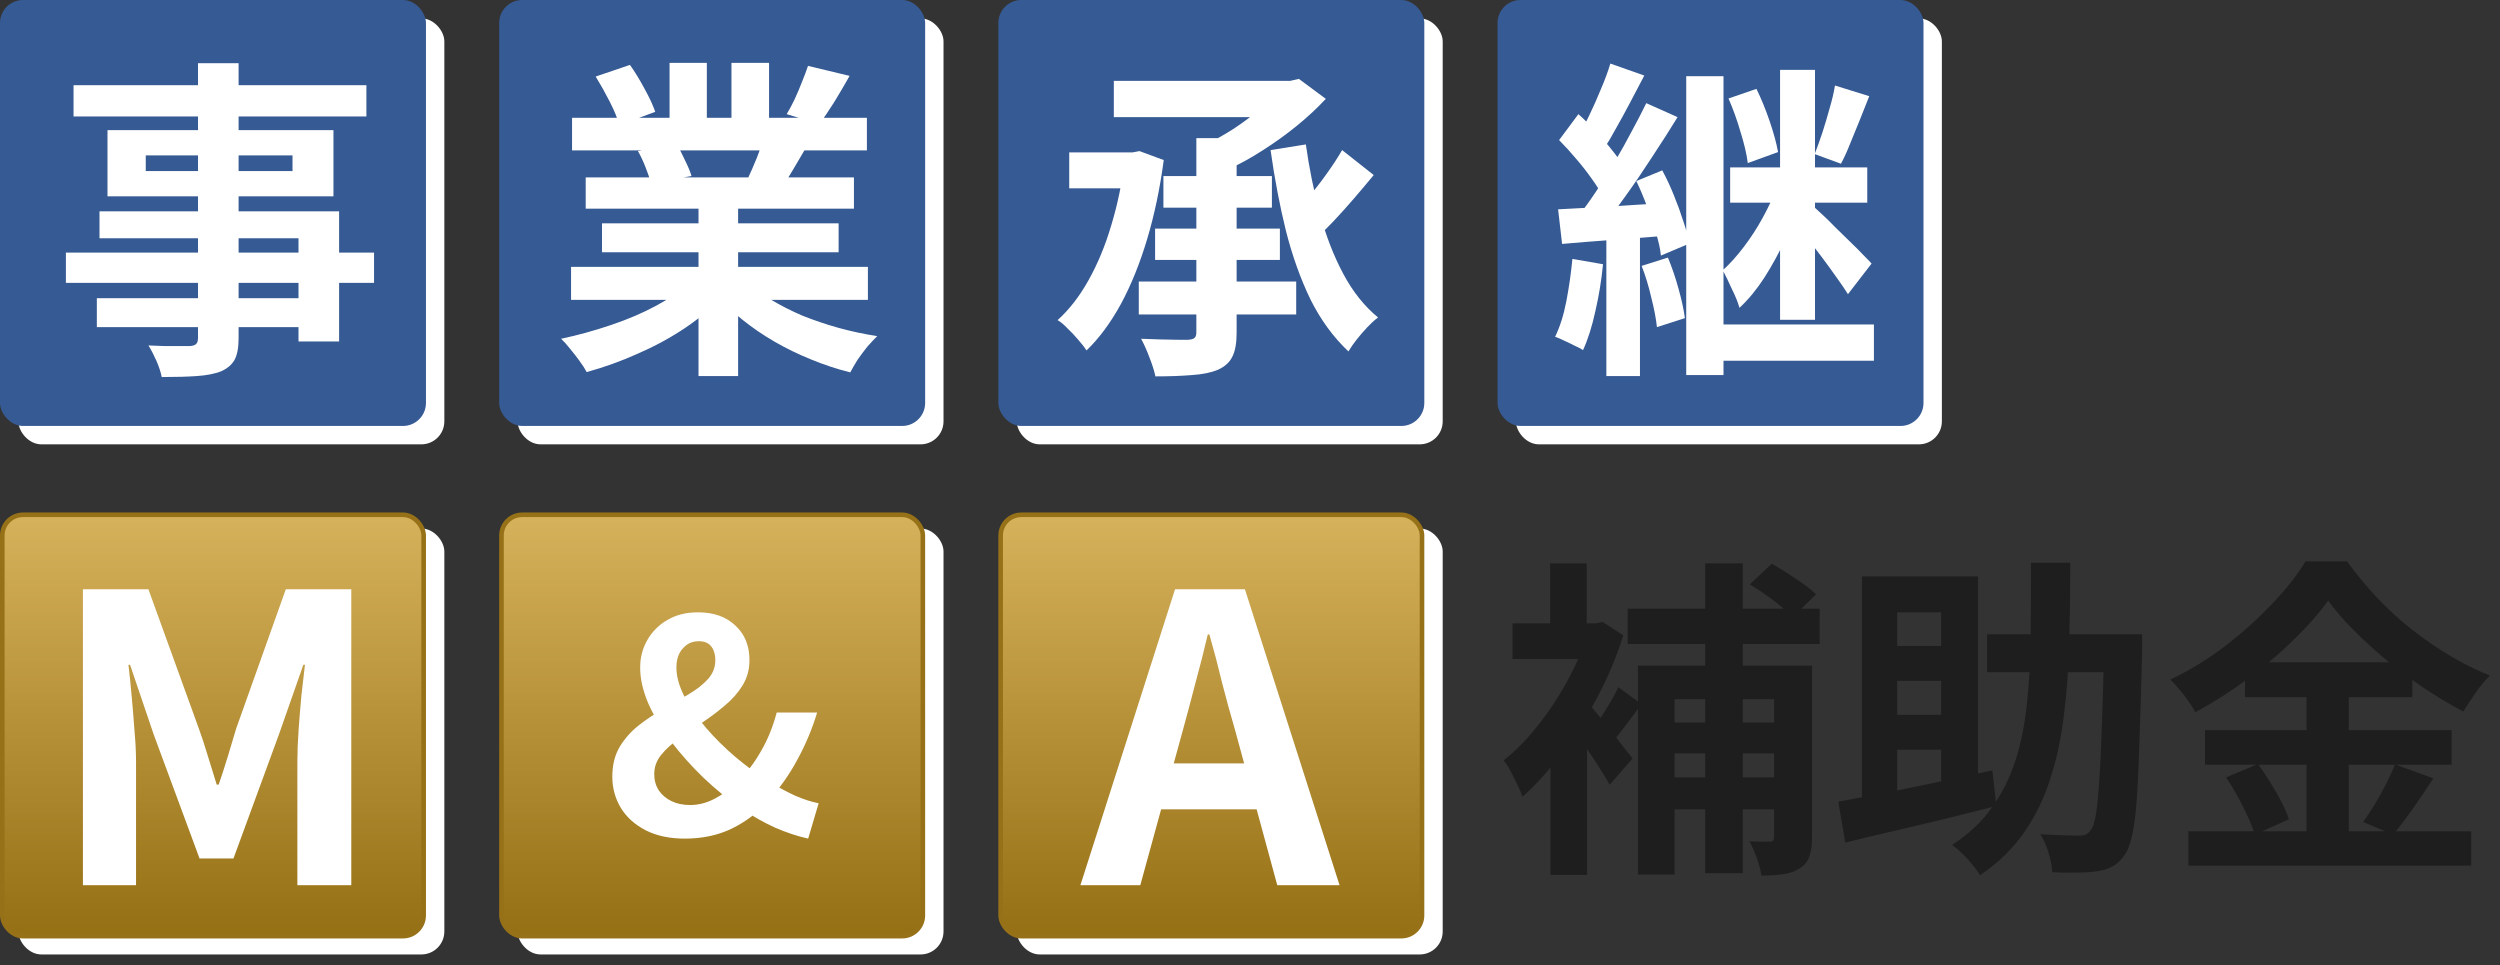 <svg width="544" height="210" viewBox="0 0 544 210" fill="none" xmlns="http://www.w3.org/2000/svg">
<rect x="0" y="0" width="544" height="210" fill="#333333" stroke="none"/>
<path d="M506.607 130.707C504.628 133.459 502.118 136.307 499.076 139.252C496.083 142.197 492.752 145.021 489.083 147.724C485.463 150.428 481.673 152.841 477.714 154.966C477.328 154.241 476.821 153.445 476.194 152.576C475.614 151.707 474.963 150.862 474.238 150.041C473.563 149.221 472.911 148.497 472.283 147.869C476.435 145.89 480.418 143.452 484.231 140.555C488.045 137.61 491.449 134.545 494.442 131.359C497.483 128.172 499.897 125.107 501.683 122.162H510.735C512.714 124.914 514.887 127.545 517.252 130.055C519.618 132.566 522.152 134.883 524.856 137.007C527.559 139.131 530.335 141.038 533.183 142.728C536.031 144.417 538.904 145.841 541.8 147C540.69 148.11 539.652 149.366 538.687 150.766C537.721 152.166 536.828 153.517 536.007 154.821C533.256 153.372 530.456 151.707 527.607 149.824C524.807 147.941 522.104 145.938 519.497 143.814C516.89 141.641 514.476 139.445 512.256 137.224C510.035 135.003 508.152 132.831 506.607 130.707ZM488.504 144.103H524.928V151.707H488.504V144.103ZM479.814 158.876H533.473V166.407H479.814V158.876ZM476.194 180.89H537.745V188.348H476.194V180.89ZM501.9 147.145H511.097V184.655H501.9V147.145ZM484.376 169.159L491.328 166.262C492.245 167.469 493.138 168.797 494.007 170.245C494.925 171.693 495.745 173.117 496.469 174.517C497.194 175.917 497.725 177.172 498.063 178.283L490.604 181.614C490.314 180.503 489.831 179.224 489.156 177.776C488.48 176.279 487.731 174.783 486.911 173.286C486.09 171.79 485.245 170.414 484.376 169.159ZM521.163 166.335L529.49 169.376C528.042 171.597 526.545 173.817 525 176.038C523.456 178.21 522.031 180.069 520.728 181.614L514.211 178.862C515.031 177.703 515.876 176.424 516.745 175.024C517.614 173.576 518.435 172.103 519.207 170.607C519.98 169.062 520.631 167.638 521.163 166.335Z" fill="#1E1E1E"/>
<path d="M432.383 138.021H461.348V146.276H432.383V138.021ZM457.872 138.021H466.127C466.127 138.021 466.127 138.287 466.127 138.818C466.127 139.3 466.127 139.856 466.127 140.483C466.127 141.062 466.127 141.545 466.127 141.931C465.934 149.414 465.741 155.762 465.548 160.976C465.403 166.142 465.21 170.438 464.969 173.866C464.727 177.245 464.39 179.876 463.955 181.759C463.521 183.642 463.014 185.018 462.434 185.887C461.614 187.094 460.721 187.962 459.755 188.494C458.838 189.025 457.727 189.387 456.424 189.58C455.217 189.773 453.721 189.869 451.934 189.869C450.196 189.918 448.41 189.894 446.576 189.797C446.527 188.638 446.262 187.238 445.779 185.597C445.296 184.004 444.693 182.652 443.969 181.542C445.755 181.638 447.396 181.711 448.893 181.759C450.39 181.807 451.524 181.831 452.296 181.831C452.924 181.831 453.431 181.759 453.817 181.614C454.252 181.421 454.638 181.083 454.976 180.6C455.41 180.069 455.772 178.959 456.062 177.269C456.352 175.531 456.593 173.094 456.786 169.956C457.027 166.769 457.221 162.714 457.365 157.79C457.559 152.818 457.727 146.831 457.872 139.831V138.021ZM441.941 122.452H450.486C450.486 128.487 450.414 134.28 450.269 139.831C450.124 145.383 449.738 150.645 449.11 155.618C448.531 160.542 447.541 165.152 446.141 169.449C444.79 173.745 442.883 177.656 440.421 181.18C437.958 184.704 434.772 187.794 430.862 190.449C430.234 189.387 429.317 188.204 428.11 186.9C426.952 185.645 425.841 184.631 424.779 183.859C428.4 181.494 431.296 178.766 433.469 175.676C435.69 172.587 437.403 169.135 438.61 165.321C439.817 161.507 440.638 157.38 441.072 152.938C441.555 148.449 441.821 143.669 441.869 138.6C441.917 133.483 441.941 128.1 441.941 122.452ZM405.155 125.421H430.427V172.707H422.39V133.242H412.831V177.269H405.155V125.421ZM400.014 174.445C402.814 173.914 406.024 173.311 409.645 172.635C413.314 171.911 417.2 171.114 421.303 170.245C425.455 169.376 429.534 168.507 433.541 167.638L434.41 175.387C430.596 176.352 426.734 177.318 422.824 178.283C418.914 179.2 415.148 180.094 411.527 180.962C407.907 181.783 404.576 182.58 401.534 183.352L400.014 174.445ZM409.138 140.556H426.445V148.159H409.138V140.556ZM409.138 155.545H426.445V163.149H409.138V155.545Z" fill="#1E1E1E"/>
<path d="M386.038 144.828H394.294V182.266C394.294 183.955 394.101 185.331 393.714 186.393C393.328 187.504 392.604 188.373 391.542 189C390.528 189.676 389.321 190.086 387.921 190.231C386.569 190.424 385.025 190.521 383.287 190.521C383.142 189.459 382.804 188.179 382.273 186.683C381.742 185.235 381.211 184.028 380.68 183.062C381.597 183.11 382.466 183.135 383.287 183.135C384.156 183.135 384.783 183.135 385.169 183.135C385.507 183.135 385.725 183.062 385.821 182.917C385.966 182.773 386.038 182.507 386.038 182.121V144.828ZM380.752 127.159L385.532 122.669C387.173 123.586 388.911 124.673 390.745 125.928C392.628 127.135 394.101 128.269 395.163 129.331L390.094 134.328C389.128 133.266 387.752 132.059 385.966 130.707C384.18 129.355 382.442 128.173 380.752 127.159ZM356.421 144.828H388.428V152.142H364.387V190.304H356.421V144.828ZM360.838 157.21H388.79V163.945H360.838V157.21ZM360.838 169.159H388.645V176.11H360.838V169.159ZM354.176 132.445H395.959V140.121H354.176V132.445ZM371.049 122.597H379.232V190.014H371.049V122.597ZM337.376 160.542L345.342 151.055V190.376H337.376V160.542ZM329.121 135.631H348.456V143.379H329.121V135.631ZM337.304 122.597H345.269V139.686H337.304V122.597ZM344.4 151.707C344.932 152.19 345.704 153.059 346.718 154.314C347.732 155.521 348.818 156.873 349.976 158.369C351.183 159.817 352.245 161.169 353.163 162.424C354.128 163.631 354.828 164.5 355.263 165.031L350.266 170.752C349.687 169.69 348.938 168.459 348.021 167.059C347.152 165.659 346.211 164.235 345.197 162.786C344.232 161.29 343.266 159.89 342.3 158.586C341.383 157.235 340.611 156.124 339.983 155.255L344.4 151.707ZM345.704 135.631H347.297L348.745 135.342L353.235 138.238C351.787 142.873 349.88 147.41 347.514 151.852C345.197 156.245 342.614 160.3 339.766 164.017C336.966 167.735 334.142 170.848 331.294 173.359C331.052 172.586 330.666 171.693 330.135 170.679C329.652 169.617 329.145 168.604 328.614 167.638C328.083 166.624 327.6 165.9 327.166 165.466C329.773 163.438 332.283 160.879 334.697 157.79C337.159 154.7 339.332 151.393 341.214 147.869C343.145 144.297 344.642 140.748 345.704 137.224V135.631ZM352.149 149.535L357.218 153.228C356.059 154.724 354.901 156.269 353.742 157.862C352.583 159.407 351.521 160.71 350.556 161.773L346.573 158.731C347.49 157.476 348.48 155.979 349.542 154.242C350.652 152.455 351.521 150.886 352.149 149.535Z" fill="#1E1E1E"/>
<rect x="4" y="4" width="92.69" height="92.69" rx="5" fill="white"/>
<rect x="112.621" y="4" width="92.69" height="92.69" rx="5" fill="white"/>
<rect x="221.242" y="4" width="92.69" height="92.69" rx="5" fill="white"/>
<rect x="4" y="115" width="92.69" height="92.69" rx="5" fill="white"/>
<rect x="112.621" y="115" width="92.69" height="92.69" rx="5" fill="white"/>
<rect x="221.242" y="115" width="92.69" height="92.69" rx="5" fill="white"/>
<rect x="329.863" y="4" width="92.69" height="92.69" rx="5" fill="white"/>
<rect width="92.69" height="92.69" rx="5" fill="#365A94"/>
<rect x="108.621" width="92.69" height="92.69" rx="5" fill="#365A94"/>
<rect x="217.242" width="92.69" height="92.69" rx="5" fill="#365A94"/>
<rect x="0.5" y="112.018" width="91.69" height="91.69" rx="4.5" fill="url(#paint0_linear_227_14000)" stroke="#977117"/>
<rect x="109.121" y="112.018" width="91.69" height="91.69" rx="4.5" fill="url(#paint1_linear_227_14000)" stroke="#977117"/>
<rect x="217.742" y="112.018" width="91.69" height="91.69" rx="4.5" fill="url(#paint2_linear_227_14000)" stroke="#977117"/>
<rect x="325.863" width="92.69" height="92.69" rx="5" fill="#365A94"/>
<path d="M366.922 16.583H375.032V81.61H366.922V16.583ZM387.342 15.207H394.946V69.59H387.342V15.207ZM399.291 18.61L406.749 20.928C406.073 22.666 405.373 24.428 404.649 26.214C403.925 28 403.225 29.714 402.549 31.355C401.922 32.948 401.27 34.372 400.594 35.628L394.873 33.528C395.404 32.176 395.96 30.631 396.539 28.893C397.118 27.107 397.649 25.321 398.132 23.535C398.663 21.748 399.049 20.107 399.291 18.61ZM376.118 21.434L382.201 19.334C383.263 21.507 384.229 23.872 385.098 26.431C385.966 28.99 386.57 31.21 386.908 33.093L380.318 35.483C380.077 33.552 379.546 31.283 378.725 28.676C377.953 26.021 377.084 23.607 376.118 21.434ZM376.48 36.424H406.315V44.1H376.48V36.424ZM371.773 70.603H407.763V78.497H371.773V70.603ZM386.546 40.841L392.122 43.303C391.156 46.055 389.973 48.928 388.573 51.921C387.173 54.914 385.629 57.738 383.939 60.393C382.249 63 380.439 65.197 378.508 66.983C378.17 65.776 377.615 64.4 376.842 62.855C376.118 61.262 375.467 59.91 374.887 58.8C376.432 57.4 377.953 55.71 379.449 53.731C380.994 51.703 382.37 49.579 383.577 47.359C384.832 45.09 385.822 42.917 386.546 40.841ZM394.222 44.607C394.704 44.993 395.404 45.621 396.322 46.49C397.239 47.31 398.229 48.276 399.291 49.386C400.401 50.448 401.487 51.51 402.549 52.572C403.66 53.635 404.625 54.6 405.446 55.469C406.267 56.29 406.87 56.917 407.256 57.352L402.115 64.014C401.487 63 400.667 61.793 399.653 60.393C398.639 58.945 397.553 57.448 396.394 55.904C395.235 54.359 394.101 52.91 392.991 51.559C391.88 50.207 390.939 49.072 390.166 48.155L394.222 44.607ZM350.411 13.831L357.798 16.438C356.832 18.321 355.818 20.252 354.756 22.231C353.742 24.162 352.729 26.021 351.715 27.807C350.749 29.593 349.808 31.186 348.891 32.586L343.17 30.269C344.039 28.772 344.908 27.083 345.777 25.2C346.694 23.317 347.563 21.362 348.384 19.334C349.253 17.307 349.929 15.472 350.411 13.831ZM358.232 22.448L365.039 25.49C363.349 28.241 361.515 31.114 359.535 34.107C357.604 37.1 355.649 39.972 353.67 42.724C351.739 45.428 349.904 47.841 348.166 49.965L343.242 47.286C344.546 45.645 345.873 43.81 347.225 41.783C348.625 39.707 349.977 37.559 351.28 35.338C352.632 33.069 353.887 30.824 355.046 28.604C356.253 26.383 357.315 24.331 358.232 22.448ZM339.26 30.486L343.46 24.838C344.715 25.948 345.97 27.203 347.225 28.604C348.529 29.955 349.711 31.307 350.773 32.659C351.884 34.01 352.729 35.241 353.308 36.352L348.746 42.797C348.215 41.638 347.418 40.334 346.356 38.886C345.342 37.438 344.208 35.99 342.953 34.541C341.698 33.045 340.466 31.693 339.26 30.486ZM356.06 39.393L361.708 37.076C362.625 38.766 363.47 40.576 364.242 42.507C365.015 44.39 365.691 46.248 366.27 48.083C366.898 49.869 367.332 51.51 367.573 53.007L361.418 55.614C361.273 54.166 360.911 52.524 360.332 50.69C359.801 48.807 359.149 46.876 358.377 44.897C357.653 42.917 356.88 41.083 356.06 39.393ZM339.042 45.548C342.132 45.404 345.753 45.21 349.904 44.969C354.104 44.679 358.377 44.414 362.722 44.172L362.867 51.269C358.86 51.607 354.829 51.921 350.773 52.21C346.766 52.5 343.146 52.79 339.911 53.079L339.042 45.548ZM357.218 57.859L362.939 56.048C363.808 58.124 364.58 60.393 365.256 62.855C365.932 65.269 366.391 67.393 366.632 69.228L360.549 71.183C360.356 69.348 359.946 67.2 359.318 64.738C358.739 62.228 358.039 59.934 357.218 57.859ZM342.156 56.338L348.818 57.497C348.48 60.972 347.925 64.376 347.153 67.707C346.429 71.038 345.535 73.862 344.473 76.179C344.039 75.89 343.435 75.576 342.663 75.238C341.939 74.852 341.191 74.49 340.418 74.152C339.646 73.766 338.97 73.476 338.391 73.283C339.453 71.11 340.273 68.504 340.853 65.462C341.432 62.421 341.866 59.379 342.156 56.338ZM349.542 49.459H356.856V81.828H349.542V49.459Z" fill="white"/>
<path d="M260.327 30.052H269.089V72.414C269.089 74.683 268.776 76.421 268.148 77.628C267.569 78.835 266.531 79.776 265.034 80.452C263.538 81.079 261.655 81.466 259.386 81.61C257.117 81.803 254.462 81.9 251.421 81.9C251.179 80.741 250.745 79.366 250.117 77.772C249.538 76.228 248.934 74.876 248.307 73.717C249.707 73.766 251.107 73.814 252.507 73.862C253.955 73.91 255.21 73.934 256.272 73.934C257.334 73.934 258.107 73.934 258.589 73.934C259.265 73.886 259.724 73.741 259.965 73.5C260.207 73.259 260.327 72.848 260.327 72.269V30.052ZM242.369 17.597H281.545V25.49H242.369V17.597ZM278.576 17.597H280.748L282.631 17.162L288.496 21.507C286.662 23.486 284.562 25.441 282.196 27.372C279.879 29.255 277.393 31.041 274.738 32.731C272.131 34.421 269.476 35.869 266.772 37.076C266.241 36.303 265.469 35.362 264.455 34.252C263.441 33.141 262.572 32.273 261.848 31.645C264.069 30.631 266.265 29.424 268.438 28.024C270.61 26.576 272.589 25.104 274.376 23.607C276.162 22.062 277.562 20.614 278.576 19.262V17.597ZM253.158 38.307H276.765V45.186H253.158V38.307ZM232.665 33.166H248.089V40.986H232.665V33.166ZM251.348 49.748H278.503V56.555H251.348V49.748ZM247.8 61.262H282.052V68.431H247.8V61.262ZM292.045 32.659L298.924 38.09C297.572 39.731 296.148 41.421 294.652 43.159C293.155 44.897 291.658 46.562 290.162 48.155C288.665 49.7 287.289 51.076 286.034 52.283L280.531 47.576C281.786 46.321 283.114 44.848 284.514 43.159C285.962 41.469 287.338 39.707 288.641 37.873C289.993 35.99 291.127 34.252 292.045 32.659ZM284.152 31.428C284.876 36.593 285.889 41.59 287.193 46.417C288.496 51.245 290.186 55.614 292.262 59.524C294.338 63.434 296.872 66.621 299.865 69.083C299.141 69.614 298.369 70.314 297.548 71.183C296.727 72.052 295.955 72.945 295.231 73.862C294.507 74.779 293.903 75.648 293.421 76.469C290.138 73.379 287.386 69.614 285.165 65.172C282.993 60.683 281.207 55.686 279.807 50.183C278.455 44.679 277.345 38.838 276.476 32.659L284.152 31.428ZM244.758 33.166H246.424L247.945 32.876L253.231 34.831C252.41 41.01 251.203 46.755 249.61 52.066C248.017 57.376 246.11 62.083 243.889 66.186C241.669 70.241 239.183 73.597 236.431 76.252C235.996 75.576 235.393 74.803 234.621 73.934C233.896 73.066 233.124 72.245 232.303 71.472C231.531 70.652 230.807 70.048 230.131 69.662C232.689 67.345 234.934 64.448 236.865 60.972C238.845 57.448 240.486 53.49 241.789 49.097C243.141 44.655 244.131 39.948 244.758 34.976V33.166Z" fill="white"/>
<path d="M124.262 58.076H188.855V65.245H124.262V58.076ZM124.479 25.635H188.638V32.731H124.479V25.635ZM127.448 38.597H185.814V45.404H127.448V38.597ZM130.997 48.59H182.483V54.89H130.997V48.59ZM151.997 42H160.614V81.828H151.997V42ZM145.697 13.687H153.807V29.038H145.697V13.687ZM159.166 13.687H167.348V28.531H159.166V13.687ZM150.404 61.262L157.283 64.376C155.014 66.886 152.262 69.228 149.028 71.4C145.842 73.525 142.414 75.383 138.745 76.976C135.076 78.618 131.383 79.945 127.666 80.959C127.279 80.235 126.748 79.414 126.073 78.497C125.445 77.628 124.769 76.759 124.045 75.89C123.369 75.021 122.717 74.297 122.09 73.718C125.711 72.945 129.307 71.956 132.879 70.749C136.5 69.542 139.831 68.118 142.873 66.476C145.914 64.835 148.424 63.097 150.404 61.262ZM162.352 61.045C163.848 62.493 165.635 63.869 167.711 65.173C169.786 66.428 172.055 67.587 174.517 68.649C177.028 69.662 179.659 70.555 182.411 71.328C185.211 72.1 188.035 72.704 190.883 73.138C190.207 73.814 189.483 74.587 188.711 75.456C187.986 76.373 187.286 77.314 186.611 78.28C185.983 79.293 185.452 80.211 185.017 81.031C182.121 80.307 179.273 79.366 176.473 78.207C173.721 77.097 171.09 75.818 168.579 74.369C166.069 72.921 163.704 71.304 161.483 69.518C159.262 67.731 157.307 65.825 155.617 63.797L162.352 61.045ZM175.821 14.338L184.873 16.511C183.762 18.49 182.628 20.421 181.469 22.304C180.311 24.138 179.248 25.707 178.283 27.011L171.186 24.838C171.766 23.873 172.345 22.787 172.924 21.58C173.504 20.325 174.035 19.069 174.517 17.814C175.048 16.511 175.483 15.352 175.821 14.338ZM166.262 29.835L175.459 32.007C174.445 33.697 173.479 35.338 172.562 36.931C171.645 38.476 170.824 39.804 170.1 40.914L162.714 38.886C163.342 37.535 163.993 36.038 164.669 34.397C165.345 32.707 165.876 31.186 166.262 29.835ZM129.621 16.655L137.079 14.121C138.142 15.618 139.204 17.355 140.266 19.335C141.328 21.266 142.1 22.931 142.583 24.331L134.762 27.228C134.376 25.78 133.676 24.066 132.662 22.087C131.648 20.107 130.635 18.297 129.621 16.655ZM138.817 32.876L147.29 31.5C147.917 32.514 148.521 33.673 149.1 34.976C149.728 36.231 150.186 37.342 150.476 38.307L141.642 39.828C141.4 38.911 141.014 37.776 140.483 36.425C139.952 35.073 139.397 33.89 138.817 32.876Z" fill="white"/>
<path d="M43.086 13.759H51.921V73.5C51.921 75.624 51.631 77.217 51.052 78.279C50.472 79.341 49.483 80.186 48.083 80.814C46.683 81.345 44.945 81.683 42.869 81.828C40.841 81.973 38.283 82.045 35.193 82.045C35 81.031 34.614 79.848 34.034 78.497C33.455 77.193 32.876 76.083 32.297 75.166C33.503 75.214 34.71 75.262 35.917 75.311C37.124 75.311 38.21 75.311 39.176 75.311C40.19 75.311 40.89 75.311 41.276 75.311C41.952 75.262 42.41 75.117 42.652 74.876C42.941 74.635 43.086 74.176 43.086 73.5V13.759ZM16.003 18.538H79.728V25.345H16.003V18.538ZM31.717 33.817V37.221H63.652V33.817H31.717ZM23.39 28.314H72.559V42.724H23.39V28.314ZM21.652 45.983H73.79V74.297H64.955V51.848H21.652V45.983ZM14.338 54.962H81.393V61.552H14.338V54.962ZM21.072 64.883H69.734V71.183H21.072V64.883Z" fill="white"/>
<path d="M235.094 192.621L255.688 128.23H270.895L291.49 192.621H277.934L268.81 159.079C267.825 155.719 266.869 152.243 265.942 148.651C265.073 145.002 264.146 141.468 263.161 138.05H262.814C262.003 141.526 261.105 145.059 260.12 148.651C259.193 152.243 258.266 155.719 257.339 159.079L248.128 192.621H235.094ZM247.868 176.11V166.117H278.455V176.11H247.868Z" fill="white"/>
<path d="M149.009 182.483C145.664 182.483 142.797 181.863 140.408 180.623C138.062 179.384 136.281 177.759 135.065 175.75C133.848 173.699 133.24 171.455 133.24 169.018C133.24 166.453 133.783 164.274 134.869 162.478C135.955 160.683 137.345 159.123 139.04 157.798C140.734 156.473 142.537 155.276 144.448 154.207C146.359 153.139 148.162 152.091 149.857 151.066C151.594 150.04 152.984 148.95 154.027 147.796C155.113 146.599 155.656 145.21 155.656 143.628C155.656 142.859 155.526 142.153 155.265 141.512C155.004 140.871 154.613 140.379 154.092 140.038C153.571 139.696 152.897 139.525 152.072 139.525C150.638 139.525 149.466 140.059 148.553 141.128C147.641 142.153 147.185 143.521 147.185 145.231C147.185 147.197 147.771 149.313 148.944 151.578C150.117 153.801 151.659 156.045 153.571 158.311C155.482 160.533 157.611 162.649 159.957 164.658C162.346 166.667 164.757 168.441 167.19 169.98C169.188 171.219 171.121 172.267 172.989 173.122C174.857 173.934 176.573 174.489 178.137 174.789L175.856 182.483C173.554 181.97 171.164 181.179 168.688 180.11C166.256 178.999 163.823 177.631 161.39 176.007C158.48 173.998 155.699 171.732 153.049 169.21C150.443 166.689 148.097 164.06 146.012 161.324C143.927 158.546 142.276 155.789 141.06 153.053C139.887 150.275 139.3 147.689 139.3 145.295C139.3 143.072 139.822 141.063 140.864 139.268C141.907 137.43 143.362 135.977 145.23 134.908C147.098 133.797 149.314 133.241 151.877 133.241C155.308 133.241 158.023 134.203 160.022 136.126C162.064 138.007 163.084 140.508 163.084 143.628C163.084 145.68 162.585 147.518 161.586 149.142C160.587 150.766 159.283 152.241 157.676 153.566C156.112 154.891 154.461 156.131 152.724 157.285C150.986 158.439 149.314 159.593 147.706 160.747C146.142 161.858 144.861 163.034 143.862 164.274C142.862 165.513 142.363 166.902 142.363 168.441C142.363 169.766 142.689 170.942 143.34 171.968C144.035 172.993 144.969 173.784 146.142 174.34C147.315 174.895 148.662 175.173 150.182 175.173C151.963 175.173 153.723 174.725 155.46 173.827C157.198 172.929 158.871 171.711 160.478 170.172C162.433 168.249 164.127 166.026 165.561 163.504C167.038 160.982 168.189 158.161 169.014 155.041H177.811C176.725 158.631 175.291 162.051 173.51 165.299C171.773 168.548 169.622 171.583 167.059 174.404C164.887 176.84 162.281 178.807 159.24 180.303C156.242 181.756 152.832 182.483 149.009 182.483Z" fill="white"/>
<path d="M18.045 192.621V128.23H32.296L43.245 158.47C43.94 160.382 44.606 162.41 45.243 164.553C45.881 166.639 46.518 168.695 47.155 170.723H47.59C48.285 168.695 48.951 166.639 49.588 164.553C50.226 162.41 50.834 160.382 51.413 158.47L62.188 128.23H76.439V192.621H64.708V165.77C64.708 163.684 64.795 161.396 64.969 158.905C65.143 156.414 65.346 153.923 65.577 151.432C65.867 148.883 66.128 146.624 66.359 144.654H66.012L60.711 159.774L50.805 186.799H43.419L33.426 159.774L28.299 144.654H27.951C28.183 146.624 28.415 148.883 28.646 151.432C28.878 153.923 29.081 156.414 29.255 158.905C29.486 161.396 29.602 163.684 29.602 165.77V192.621H18.045Z" fill="white"/>
<defs>
<linearGradient id="paint0_linear_227_14000" x1="46.345" y1="111.518" x2="46.345" y2="204.207" gradientUnits="userSpaceOnUse">
<stop stop-color="#D6B25C"/>
<stop offset="1" stop-color="#956F13"/>
</linearGradient>
<linearGradient id="paint1_linear_227_14000" x1="154.966" y1="111.518" x2="154.966" y2="204.207" gradientUnits="userSpaceOnUse">
<stop stop-color="#D6B25C"/>
<stop offset="1" stop-color="#956F13"/>
</linearGradient>
<linearGradient id="paint2_linear_227_14000" x1="263.587" y1="111.518" x2="263.587" y2="204.207" gradientUnits="userSpaceOnUse">
<stop stop-color="#D6B25C"/>
<stop offset="1" stop-color="#956F13"/>
</linearGradient>
</defs>
</svg>
